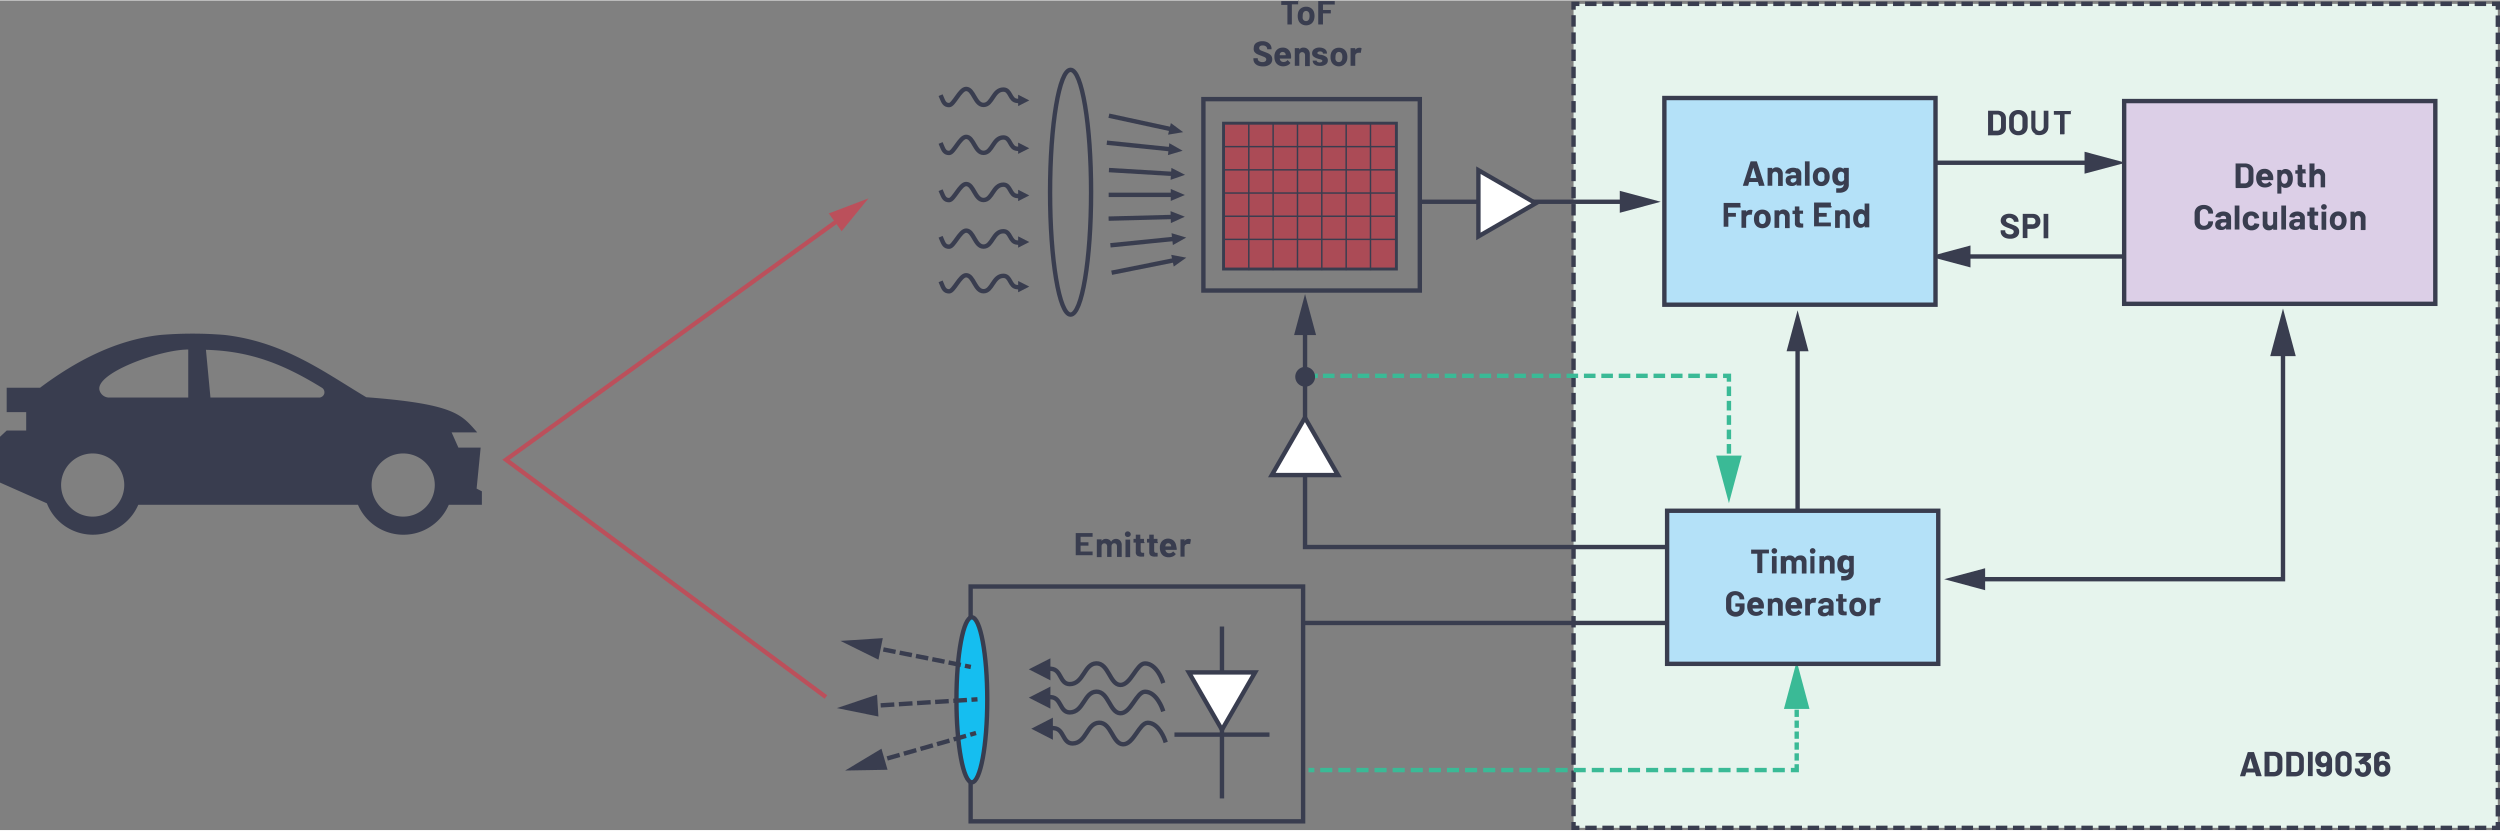 <svg id="a75d9e26-8282-4d3e-bf3b-ea0ca68f8c72" data-name="Layer 9" xmlns="http://www.w3.org/2000/svg" width="11.86in" height="3.94in" viewBox="0 0 426.71 141.6"><rect x="0" y="0" width="426.71" height="141.6" fill="#808080" stroke="none"/><path d="M81.35,84.22l.69-7h-3.8l-1.16-2.6h4.37c-2.67-3-3.68-4.84-18.94-6C55.34,64.34,48.58,59.22,38.43,58A66.51,66.51,0,0,0,27.3,58c-7.61.87-14.37,4.45-20.46,9H1.14v4.17H4.47v3.14H1.14L0,75.37v7.82l8,3.54a8.43,8.43,0,0,0,15.6.25h37.5a8.43,8.43,0,0,0,15.5,0h5.65v-2.3ZM15.82,89a5.39,5.39,0,1,1,5.39-5.39A5.4,5.4,0,0,1,15.82,89ZM18.6,68.68A1.71,1.71,0,0,1,17,67.48c-.92-2.94,10.3-7,15.13-7h0v8.19ZM55.35,68a.93.93,0,0,1-.89.68H35.92l-.77-8.15C42.8,60.74,48.43,63,54.94,67A.92.92,0,0,1,55.35,68ZM68.82,89a5.39,5.39,0,1,1,5.39-5.39A5.4,5.4,0,0,1,68.82,89Z" transform="translate(0 -0.9)" fill="#393d4f"/><g id="e2306c23-e6c1-4319-b17c-b77a91736dd2" data-name="Arrow (.75 pt)"><rect x="268.58" y="0.58" width="157.76" height="140.64" fill="#e6f4ed"/><polyline points="426.34 140.22 426.34 141.22 425.34 141.22" fill="none" stroke="#393d4f" stroke-miterlimit="10" stroke-width="0.75"/><line x1="424.37" y1="141.22" x2="419.01" y2="141.22" fill="none" stroke="#393d4f" stroke-miterlimit="10" stroke-width="0.75" stroke-dasharray="1.95 0.97 1.95 0.97"/><line x1="418.53" y1="141.22" x2="270.07" y2="141.22" fill="none" stroke="#393d4f" stroke-miterlimit="10" stroke-width="0.75" stroke-dasharray="1.95 0.97 1.95 0.97 1.95 0.97"/><polyline points="269.58 141.22 268.58 141.22 268.58 140.22" fill="none" stroke="#393d4f" stroke-miterlimit="10" stroke-width="0.75"/><line x1="268.58" y1="139.24" x2="268.58" y2="133.87" fill="none" stroke="#393d4f" stroke-miterlimit="10" stroke-width="0.75" stroke-dasharray="1.95 0.98 1.95 0.98"/><line x1="268.58" y1="133.39" x2="268.58" y2="2.07" fill="none" stroke="#393d4f" stroke-miterlimit="10" stroke-width="0.75" stroke-dasharray="1.95 0.98 1.95 0.98 1.95 0.98"/><polyline points="268.58 1.58 268.58 0.58 269.58 0.58" fill="none" stroke="#393d4f" stroke-miterlimit="10" stroke-width="0.75"/><line x1="270.55" y1="0.58" x2="275.91" y2="0.58" fill="none" stroke="#393d4f" stroke-miterlimit="10" stroke-width="0.75" stroke-dasharray="1.95 0.97 1.95 0.97"/><line x1="276.39" y1="0.58" x2="424.85" y2="0.58" fill="none" stroke="#393d4f" stroke-miterlimit="10" stroke-width="0.75" stroke-dasharray="1.95 0.97 1.95 0.97 1.95 0.97"/><polyline points="425.34 0.58 426.34 0.58 426.34 1.58" fill="none" stroke="#393d4f" stroke-miterlimit="10" stroke-width="0.75"/><line x1="426.34" y1="2.56" x2="426.34" y2="7.93" fill="none" stroke="#393d4f" stroke-miterlimit="10" stroke-width="0.75" stroke-dasharray="1.95 0.98 1.95 0.98"/><line x1="426.34" y1="8.41" x2="426.34" y2="139.73" fill="none" stroke="#393d4f" stroke-miterlimit="10" stroke-width="0.75" stroke-dasharray="1.95 0.98 1.95 0.98 1.95 0.98"/><rect x="165.67" y="100.03" width="56.75" height="40.08" fill="none" stroke="#393d4f" stroke-miterlimit="10" stroke-width="0.75"/><polyline points="140.67 118.67 86.37 78.39 143.59 37.13" fill="none" stroke="#bb505b" stroke-linecap="square" stroke-width="0.75"/><polygon points="143.65 39.39 148.23 33.78 141.46 36.35 143.65 39.39" fill="#bb505b"/><path d="M339.33,23.82a.08.08,0,0,1,0-.05V19.72a.08.08,0,0,1,0,0s0,0,.05,0h1.5a2,2,0,0,1,.79.15,1.3,1.3,0,0,1,.53.45,1.24,1.24,0,0,1,.18.67v1.65a1.22,1.22,0,0,1-.18.67,1.3,1.3,0,0,1-.53.45,2,2,0,0,1-.79.16h-1.5A.05.05,0,0,1,339.33,23.82Zm.86-.7h.72a.57.57,0,0,0,.45-.19.77.77,0,0,0,.18-.49V21.06a.68.68,0,0,0-.18-.5.55.55,0,0,0-.45-.19h-.72a0,0,0,0,0,0,0v2.69A0,0,0,0,0,340.19,23.12Z" transform="translate(0 -0.9)" fill="#393d4f"/><path d="M343.68,23.72a1.36,1.36,0,0,1-.55-.54,1.48,1.48,0,0,1-.2-.79V21.1a1.46,1.46,0,0,1,.2-.78,1.28,1.28,0,0,1,.55-.53,1.7,1.7,0,0,1,.83-.19,1.72,1.72,0,0,1,.83.19,1.34,1.34,0,0,1,.55.53,1.56,1.56,0,0,1,.2.78v1.29a1.64,1.64,0,0,1-.2.8,1.34,1.34,0,0,1-.55.53,1.72,1.72,0,0,1-.83.19A1.7,1.7,0,0,1,343.68,23.72ZM345,23a.76.76,0,0,0,.2-.56V21.1a.76.76,0,0,0-.2-.56.67.67,0,0,0-.53-.22.7.7,0,0,0-.54.22.8.8,0,0,0-.2.56v1.32a.8.8,0,0,0,.2.56.73.73,0,0,0,.54.21A.71.71,0,0,0,345,23Z" transform="translate(0 -0.9)" fill="#393d4f"/><path d="M347.45,23.71a1.34,1.34,0,0,1-.55-.5,1.45,1.45,0,0,1-.19-.76V19.72s0,0,0,0,0,0,0,0h.7s0,0,0,0,0,0,0,0v2.74a.71.71,0,1,0,1.42,0V19.72a.08.08,0,0,1,0,0s0,0,.05,0h.7s0,0,.05,0a.05.05,0,0,1,0,0v2.73a1.46,1.46,0,0,1-.2.76,1.34,1.34,0,0,1-.55.5,1.91,1.91,0,0,1-1.62,0Z" transform="translate(0 -0.9)" fill="#393d4f"/><path d="M353.46,19.67a.08.08,0,0,1,0,0v.59s0,0,0,.05l0,0h-1.07a0,0,0,0,0,0,0v3.36a.12.12,0,0,1-.08.08h-.7a.05.05,0,0,1,0,0,.08.08,0,0,1,0-.05V20.41a0,0,0,0,0,0,0h-1l-.05,0s0,0,0-.05v-.59a.05.05,0,0,1,0,0s0,0,.05,0h3S353.45,19.65,353.46,19.67Z" transform="translate(0 -0.9)" fill="#393d4f"/><path d="M342.23,41.41a1.28,1.28,0,0,1-.55-.44,1.14,1.14,0,0,1-.2-.66v-.14s0,0,0-.05l.05,0h.68l.05,0s0,0,0,.05v.09a.52.52,0,0,0,.22.41,1,1,0,0,0,.6.16.72.72,0,0,0,.48-.13.43.43,0,0,0,.15-.33.37.37,0,0,0-.09-.25,1.06,1.06,0,0,0-.26-.17l-.53-.21a4.52,4.52,0,0,1-.68-.28,1.49,1.49,0,0,1-.47-.39,1,1,0,0,1-.19-.62,1.1,1.1,0,0,1,.71-1,1.81,1.81,0,0,1,.76-.15,1.92,1.92,0,0,1,.81.17,1.25,1.25,0,0,1,.56.45,1.18,1.18,0,0,1,.2.67v.09a.08.08,0,0,1,0,0,.05.05,0,0,1-.05,0h-.69a.05.05,0,0,1-.05,0s0,0,0,0v0a.53.53,0,0,0-.21-.43A.85.85,0,0,0,343,38a.72.72,0,0,0-.44.12.41.41,0,0,0-.16.33.33.33,0,0,0,.1.25.71.71,0,0,0,.27.18,5.39,5.39,0,0,0,.57.22l.67.28a1.46,1.46,0,0,1,.44.36.91.91,0,0,1,.19.61,1.08,1.08,0,0,1-.41.89,1.77,1.77,0,0,1-1.13.33A2.17,2.17,0,0,1,342.23,41.41Z" transform="translate(0 -0.9)" fill="#393d4f"/><path d="M347.63,37.47a1.16,1.16,0,0,1,.47.46,1.34,1.34,0,0,1,.16.68,1.2,1.2,0,0,1-.17.66,1.1,1.1,0,0,1-.48.45,1.46,1.46,0,0,1-.71.16h-.85a0,0,0,0,0,0,0v1.53a.08.08,0,0,1,0,.05l-.05,0h-.7l-.05,0a.05.05,0,0,1,0-.05V37.38a.05.05,0,0,1,0-.05s0,0,.05,0h1.69A1.41,1.41,0,0,1,347.63,37.47ZM347.26,39a.53.53,0,0,0,.16-.41.57.57,0,0,0-.16-.43.62.62,0,0,0-.45-.16h-.76a0,0,0,0,0,0,0v1.1a0,0,0,0,0,0,0h.76A.62.62,0,0,0,347.26,39Z" transform="translate(0 -0.9)" fill="#393d4f"/><path d="M348.81,41.49s0,0,0-.05V37.38a.06.06,0,0,1,0-.05l.05,0h.7l.05,0a.06.06,0,0,1,0,.05v4.06s0,0,0,.05l-.05,0h-.7Z" transform="translate(0 -0.9)" fill="#393d4f"/><path d="M385.06,133.26l-.18-.59s0,0,0,0h-1.47s0,0,0,0l-.18.59a.07.07,0,0,1-.07.06h-.77l-.05,0a.15.15,0,0,1,0-.07l1.3-4a.08.08,0,0,1,.08-.06h.94a.08.08,0,0,1,.08.06l1.29,4a0,0,0,0,1,0,0s0,.06-.07.06h-.76S385.08,133.3,385.06,133.26ZM383.59,132h1.05s0,0,0,0l-.54-1.79,0,0,0,0-.53,1.79A0,0,0,0,0,383.59,132Z" transform="translate(0 -0.9)" fill="#393d4f"/><path d="M386.52,133.3s0,0,0-.05v-4.06a.08.08,0,0,1,0-.05l.05,0h1.5a1.8,1.8,0,0,1,.79.16,1.13,1.13,0,0,1,.52.44,1.19,1.19,0,0,1,.19.67v1.66a1.14,1.14,0,0,1-.19.66,1.21,1.21,0,0,1-.52.45,2,2,0,0,1-.79.16h-1.5Zm.85-.71h.73a.61.61,0,0,0,.45-.18.74.74,0,0,0,.17-.5v-1.38a.68.68,0,0,0-.17-.5.59.59,0,0,0-.46-.19h-.72a0,0,0,0,0,0,0v2.69A0,0,0,0,0,387.37,132.59Z" transform="translate(0 -0.9)" fill="#393d4f"/><path d="M390.23,133.3a.06.06,0,0,1,0-.05v-4.06s0,0,0-.05l0,0h1.5a1.8,1.8,0,0,1,.79.16,1.18,1.18,0,0,1,.71,1.11v1.66a1.14,1.14,0,0,1-.19.66,1.27,1.27,0,0,1-.52.45,2,2,0,0,1-.79.16h-1.5Zm.85-.71h.73a.61.61,0,0,0,.45-.18.74.74,0,0,0,.17-.5v-1.38a.68.68,0,0,0-.17-.5.61.61,0,0,0-.46-.19h-.72a0,0,0,0,0,0,0v2.69A0,0,0,0,0,391.08,132.59Z" transform="translate(0 -0.9)" fill="#393d4f"/><path d="M393.93,133.3s0,0,0-.05v-4.06a.08.08,0,0,1,0-.05l.06,0h.7l.05,0a.08.08,0,0,1,0,.05v4.06s0,0,0,.05l-.05,0H394Z" transform="translate(0 -0.9)" fill="#393d4f"/><path d="M398.05,130.47v1.8a1,1,0,0,1-.16.58,1.15,1.15,0,0,1-.48.38,1.71,1.71,0,0,1-.7.14,1.67,1.67,0,0,1-.69-.14,1.12,1.12,0,0,1-.47-.38,1,1,0,0,1-.17-.56v-.17s0,0,0-.05l0,0h.7l0,0s0,0,0,.05v.06a.46.46,0,0,0,.48.46.49.49,0,0,0,.36-.14.44.44,0,0,0,.14-.34v-.58s0,0,0,0a1,1,0,0,1-.65.21,1.24,1.24,0,0,1-.64-.16,1.16,1.16,0,0,1-.45-.48,1.47,1.47,0,0,1-.15-.69,1.52,1.52,0,0,1,.12-.62,1.19,1.19,0,0,1,.48-.56,1.48,1.48,0,0,1,.79-.2,1.46,1.46,0,0,1,.79.21,1.18,1.18,0,0,1,.49.59A1.49,1.49,0,0,1,398.05,130.47Zm-.93.37a.79.79,0,0,0,.09-.4.91.91,0,0,0-.08-.37.48.48,0,0,0-.46-.26.48.48,0,0,0-.45.26.79.79,0,0,0-.09.38.77.77,0,0,0,.1.4.49.49,0,0,0,.44.24A.48.48,0,0,0,397.12,130.84Z" transform="translate(0 -0.9)" fill="#393d4f"/><path d="M399,133a1.33,1.33,0,0,1-.38-1v-1.58a1.31,1.31,0,0,1,.38-1,1.45,1.45,0,0,1,1-.37,1.42,1.42,0,0,1,1,.37,1.28,1.28,0,0,1,.39,1V132a1.3,1.3,0,0,1-.39,1,1.42,1.42,0,0,1-1,.37A1.45,1.45,0,0,1,399,133Zm1.47-.52a.58.58,0,0,0,.16-.44V130.4a.6.6,0,0,0-.16-.44.54.54,0,0,0-.42-.16.57.57,0,0,0-.43.16.64.64,0,0,0-.16.44v1.65a.62.62,0,0,0,.16.44.58.58,0,0,0,.43.17A.54.54,0,0,0,400.44,132.49Z" transform="translate(0 -0.9)" fill="#393d4f"/><path d="M404.71,132a1.64,1.64,0,0,1-.1.6,1.17,1.17,0,0,1-.49.6,1.47,1.47,0,0,1-.8.22,1.44,1.44,0,0,1-.8-.23,1.25,1.25,0,0,1-.49-.62,1.65,1.65,0,0,1-.1-.5c0-.05,0-.08.07-.08h.71c.05,0,.07,0,.07.08a1.11,1.11,0,0,0,.07.29.43.43,0,0,0,.17.24.51.51,0,0,0,.3.09.47.47,0,0,0,.46-.29,1.08,1.08,0,0,0,.08-.42,1.06,1.06,0,0,0-.09-.47.48.48,0,0,0-.46-.28.27.27,0,0,0-.14,0l-.17.11-.05,0a.05.05,0,0,1-.05,0l-.36-.49a.09.09,0,0,1,0,0,.14.14,0,0,1,0-.06l1-.83v0s0,0,0,0h-1.41a.07.07,0,0,1-.06,0,.08.08,0,0,1,0,0v-.58a.08.08,0,0,1,0-.05l.06,0h2.5l.05,0a.08.08,0,0,1,0,.05v.66a.12.12,0,0,1,0,.09l-.79.72a0,0,0,0,0,0,0s0,0,0,0a.94.94,0,0,1,.74.61A1.62,1.62,0,0,1,404.71,132Z" transform="translate(0 -0.9)" fill="#393d4f"/><path d="M408,132a1.57,1.57,0,0,1-.12.63,1.24,1.24,0,0,1-.48.56,1.51,1.51,0,0,1-.78.2,1.47,1.47,0,0,1-.8-.21,1.23,1.23,0,0,1-.49-.59,1.63,1.63,0,0,1-.11-.59v-1.81a1,1,0,0,1,.17-.57,1.06,1.06,0,0,1,.48-.38,1.59,1.59,0,0,1,.7-.14,1.52,1.52,0,0,1,.69.14,1,1,0,0,1,.47.37,1,1,0,0,1,.16.56v.17s0,0,0,.05,0,0-.05,0h-.7s0,0-.05,0,0,0,0-.05v-.05a.49.49,0,0,0-.13-.33.48.48,0,0,0-.35-.13.5.5,0,0,0-.36.13.48.48,0,0,0-.14.35v.56s0,0,0,0h0a1,1,0,0,1,.65-.21,1.22,1.22,0,0,1,.64.17,1.2,1.2,0,0,1,.45.47A1.41,1.41,0,0,1,408,132Zm-.85,0a.7.7,0,0,0-.1-.4.47.47,0,0,0-.43-.24.45.45,0,0,0-.45.25.76.76,0,0,0-.09.4.8.8,0,0,0,.07.36.47.47,0,0,0,.46.27.47.47,0,0,0,.45-.27A.72.72,0,0,0,407.15,132Z" transform="translate(0 -0.9)" fill="#393d4f"/><path d="M160.21,28.93" transform="translate(0 -0.9)" fill="none" stroke="#393d4f" stroke-linecap="square" stroke-width="0.75"/><g id="bf17bb08-dac0-42e6-874d-947eab263700" data-name="Arrow (.75 pt)"><polyline points="284.76 93.29 222.75 93.29 222.75 55.83" fill="none" stroke="#393d4f" stroke-width="0.75"/><polygon points="224.63 57.11 222.75 50.12 220.88 57.11 224.63 57.11" fill="#393d4f"/><g id="fc562266-c879-4c36-a7a1-92ff184b01bd" data-name="Inverter"><polygon points="217.08 81.01 222.73 71.22 228.38 81.01 217.08 81.01" fill="#fff" stroke="#393d4f" stroke-miterlimit="14.3" stroke-width="0.75"/></g><line x1="222.34" y1="106.25" x2="285.12" y2="106.25" fill="none" stroke="#393d4f" stroke-width="0.75"/><ellipse cx="165.88" cy="119.37" rx="2.63" ry="14.08" fill="#15bef0" stroke="#393d4f" stroke-miterlimit="10" stroke-width="0.75"/><line x1="166.84" y1="119.28" x2="165.81" y2="119.35" fill="none" stroke="#393d4f" stroke-width="0.75"/><line x1="165.04" y1="119.4" x2="159.24" y2="119.76" fill="none" stroke="#393d4f" stroke-width="0.75" stroke-dasharray="2.33 0.78 2.33 0.78"/><line x1="158.85" y1="119.78" x2="149.95" y2="120.34" fill="none" stroke="#393d4f" stroke-width="0.75" stroke-dasharray="2.33 0.78 2.33 0.78 2.33 0.78"/><line x1="149.56" y1="120.36" x2="148.54" y2="120.43" fill="none" stroke="#393d4f" stroke-width="0.75"/><polygon points="149.7 118.48 142.84 120.78 149.93 122.22 149.7 118.48" fill="#393d4f"/><line x1="165.71" y1="113.76" x2="164.7" y2="113.56" fill="none" stroke="#393d4f" stroke-width="0.75"/><line x1="164" y1="113.42" x2="158.78" y2="112.37" fill="none" stroke="#393d4f" stroke-width="0.75" stroke-dasharray="2.13 0.71 2.13 0.71"/><line x1="158.43" y1="112.3" x2="150.41" y2="110.7" fill="none" stroke="#393d4f" stroke-width="0.75" stroke-dasharray="2.13 0.71 2.13 0.71 2.13 0.71"/><line x1="150.06" y1="110.63" x2="149.06" y2="110.43" fill="none" stroke="#393d4f" stroke-width="0.75"/><polygon points="150.68 108.84 143.45 109.31 149.94 112.52 150.68 108.84" fill="#393d4f"/><line x1="166.59" y1="125.03" x2="165.6" y2="125.32" fill="none" stroke="#393d4f" stroke-width="0.75"/><line x1="164.89" y1="125.52" x2="159.58" y2="127.04" fill="none" stroke="#393d4f" stroke-width="0.75" stroke-dasharray="2.21 0.74 2.21 0.74"/><line x1="159.23" y1="127.14" x2="151.08" y2="129.48" fill="none" stroke="#393d4f" stroke-width="0.75" stroke-dasharray="2.21 0.74 2.21 0.74 2.21 0.74"/><line x1="150.73" y1="129.58" x2="149.74" y2="129.86" fill="none" stroke="#393d4f" stroke-width="0.75"/><polygon points="150.45 127.71 144.25 131.44 151.49 131.31 150.45 127.71" fill="#393d4f"/></g><line x1="329.84" y1="27.7" x2="357.08" y2="27.7" fill="none" stroke="#393d4f" stroke-width="0.75"/><polygon points="355.8 29.57 362.79 27.7 355.8 25.82 355.8 29.57" fill="#393d4f"/><line x1="306.82" y1="88.78" x2="306.82" y2="58.6" fill="none" stroke="#393d4f" stroke-width="0.75"/><polygon points="308.69 59.88 306.82 52.89 304.94 59.88 308.69 59.88" fill="#393d4f"/><line x1="362.29" y1="43.7" x2="335.05" y2="43.7" fill="none" stroke="#393d4f" stroke-width="0.75"/><polygon points="336.33 41.82 329.34 43.7 336.33 45.57 336.33 41.82" fill="#393d4f"/><polyline points="389.67 59.22 389.67 98.78 337.55 98.78" fill="none" stroke="#393d4f" stroke-width="0.75"/><polygon points="387.49 60.71 389.67 52.58 391.85 60.71 387.49 60.71" fill="#393d4f"/><polygon points="338.83 96.91 331.84 98.78 338.83 100.66 338.83 96.91" fill="#393d4f"/><line x1="306.67" y1="119.43" x2="306.67" y2="120.43" fill="none" stroke="#3aba96" stroke-width="0.75"/><line x1="306.67" y1="121.05" x2="306.67" y2="124.46" fill="none" stroke="#3aba96" stroke-width="0.75" stroke-dasharray="1.24 0.62 1.24 0.62"/><line x1="306.67" y1="124.78" x2="306.67" y2="130.05" fill="none" stroke="#3aba96" stroke-width="0.75" stroke-dasharray="1.24 0.62 1.24 0.62 1.24 0.62"/><polyline points="306.67 130.36 306.67 131.36 305.67 131.36" fill="none" stroke="#3aba96" stroke-width="0.75"/><line x1="304.64" y1="131.36" x2="298.98" y2="131.36" fill="none" stroke="#3aba96" stroke-width="0.75" stroke-dasharray="2.06 1.03 2.06 1.03"/><line x1="298.47" y1="131.36" x2="224.85" y2="131.36" fill="none" stroke="#3aba96" stroke-width="0.75" stroke-dasharray="2.06 1.03 2.06 1.03 2.06 1.03"/><line x1="224.34" y1="131.36" x2="223.34" y2="131.36" fill="none" stroke="#3aba96" stroke-width="0.75"/><polygon points="304.49 120.92 306.67 112.78 308.85 120.92 304.49 120.92" fill="#3aba96"/><rect x="208.84" y="20.95" width="29.5" height="24.89" fill="#ab4b56" stroke="#393d4f" stroke-width="0.5"/><line x1="209.06" y1="24.95" x2="238.23" y2="24.95" fill="none" stroke="#393d4f" stroke-width="0.25"/><line x1="209.06" y1="28.91" x2="238.23" y2="28.91" fill="none" stroke="#393d4f" stroke-width="0.25"/><line x1="209.06" y1="32.87" x2="238.23" y2="32.87" fill="none" stroke="#393d4f" stroke-width="0.25"/><line x1="209.06" y1="36.83" x2="238.23" y2="36.83" fill="none" stroke="#393d4f" stroke-width="0.25"/><line x1="209.06" y1="40.78" x2="238.23" y2="40.78" fill="none" stroke="#393d4f" stroke-width="0.25"/><line x1="213.15" y1="46.03" x2="213.15" y2="20.84" fill="none" stroke="#393d4f" stroke-width="0.25"/><line x1="217.3" y1="46.03" x2="217.3" y2="20.84" fill="none" stroke="#393d4f" stroke-width="0.25"/><line x1="221.46" y1="46.03" x2="221.46" y2="20.84" fill="none" stroke="#393d4f" stroke-width="0.25"/><line x1="225.61" y1="46.03" x2="225.61" y2="20.84" fill="none" stroke="#393d4f" stroke-width="0.25"/><line x1="229.77" y1="46.03" x2="229.77" y2="20.84" fill="none" stroke="#393d4f" stroke-width="0.25"/><line x1="233.92" y1="46.03" x2="233.92" y2="20.84" fill="none" stroke="#393d4f" stroke-width="0.25"/><rect x="205.4" y="16.84" width="36.94" height="32.67" fill="none" stroke="#393d4f" stroke-width="0.75"/><rect x="362.56" y="17.17" width="53.11" height="34.61" fill="#dccfe7" stroke="#393d4f" stroke-width="0.75"/><rect x="284.08" y="16.65" width="46.28" height="35.28" fill="#b4e1f8" stroke="#393d4f" stroke-width="0.75"/><path d="M221.57.92a.06.06,0,0,1,0,0v.59s0,0,0,.05,0,0,0,0h-1.07a0,0,0,0,0,0,0V5s0,0,0,0l-.05,0h-.71l0,0s0,0,0,0V1.66a0,0,0,0,0,0,0h-1s0,0-.05,0,0,0,0-.05V1a.06.06,0,0,1,0,0l.05,0h3Z" transform="translate(0 -0.9)" fill="#393d4f"/><path d="M222.07,4.88a1.28,1.28,0,0,1-.49-.72,2.31,2.31,0,0,1-.08-.61,2.41,2.41,0,0,1,.08-.63,1.28,1.28,0,0,1,.5-.7,1.45,1.45,0,0,1,.86-.25,1.37,1.37,0,0,1,.84.25,1.27,1.27,0,0,1,.5.69,2.18,2.18,0,0,1,.09.63,2.37,2.37,0,0,1-.08.61,1.34,1.34,0,0,1-.49.73,1.52,1.52,0,0,1-1.73,0Zm1.2-.58a.62.62,0,0,0,.2-.33,1.86,1.86,0,0,0,.05-.42,1.61,1.61,0,0,0-.05-.42.61.61,0,0,0-.2-.32.54.54,0,0,0-.68,0,.6.6,0,0,0-.19.32,1.4,1.4,0,0,0-.05.42,1.56,1.56,0,0,0,0,.42.68.68,0,0,0,.2.33.53.53,0,0,0,.35.12A.48.48,0,0,0,223.27,4.3Z" transform="translate(0 -0.9)" fill="#393d4f"/><path d="M227.86,1.6a.05.05,0,0,1-.05,0h-2a0,0,0,0,0,0,0v.93a0,0,0,0,0,0,0h1.29s0,0,.05,0a.08.08,0,0,1,0,0v.58a.08.08,0,0,1,0,0l-.05,0h-1.29a0,0,0,0,0,0,0V5s0,0,0,0l-.05,0H225l0,0s0,0,0,0V1s0,0,0,0l0,0h2.77l.05,0s0,0,0,0v.58A.08.08,0,0,1,227.86,1.6Z" transform="translate(0 -0.9)" fill="#393d4f"/><path d="M214.69,12a1.31,1.31,0,0,1-.56-.44,1.15,1.15,0,0,1-.19-.67v-.13a.06.06,0,0,1,0,0l0,0h.68l.06,0s0,0,0,0v.09a.49.49,0,0,0,.22.41,1,1,0,0,0,.6.16.69.69,0,0,0,.47-.13.41.41,0,0,0,.16-.34.33.33,0,0,0-.1-.24.9.9,0,0,0-.26-.17l-.52-.21a6.12,6.12,0,0,1-.69-.28,1.45,1.45,0,0,1-.46-.39A1,1,0,0,1,214,9a1.11,1.11,0,0,1,.18-.63A1.18,1.18,0,0,1,214.7,8a1.81,1.81,0,0,1,.76-.15,2,2,0,0,1,.81.16,1.28,1.28,0,0,1,.56.46,1.11,1.11,0,0,1,.2.67v.09s0,0,0,0,0,0,0,0h-.69s0,0-.05,0a.08.08,0,0,1,0,0V9.18a.56.56,0,0,0-.21-.43.87.87,0,0,0-.56-.17.75.75,0,0,0-.45.12.4.4,0,0,0-.15.33.37.37,0,0,0,.09.25.71.71,0,0,0,.27.18l.57.22c.29.11.51.2.67.28a1.45,1.45,0,0,1,.44.35,1,1,0,0,1,.19.62,1.06,1.06,0,0,1-.41.89,1.76,1.76,0,0,1-1.12.33A2.17,2.17,0,0,1,214.69,12Z" transform="translate(0 -0.9)" fill="#393d4f"/><path d="M220.36,10.75c0,.05,0,.07-.08.07h-1.85s0,0,0,0a1.09,1.09,0,0,0,.07.24.61.61,0,0,0,.63.34.75.75,0,0,0,.61-.31s0,0,0,0l.05,0,.43.43a.06.06,0,0,1,0,.1,1.22,1.22,0,0,1-.51.38,1.65,1.65,0,0,1-.68.14,1.53,1.53,0,0,1-.87-.24,1.3,1.3,0,0,1-.52-.65,2.15,2.15,0,0,1-.12-.79,1.72,1.72,0,0,1,.09-.58,1.33,1.33,0,0,1,.48-.68,1.4,1.4,0,0,1,.82-.25,1.33,1.33,0,0,1,1,.35,1.51,1.51,0,0,1,.44.93A2.06,2.06,0,0,1,220.36,10.75Zm-1.92-.7a.78.78,0,0,0,0,.19,0,0,0,0,0,0,0h1s0,0,0,0l0-.17a.56.56,0,0,0-.19-.28.59.59,0,0,0-.33-.1A.48.48,0,0,0,218.44,10.05Z" transform="translate(0 -0.9)" fill="#393d4f"/><path d="M223.26,9.26a1.07,1.07,0,0,1,.3.8v2s0,0,0,.05l-.06,0h-.7l-.05,0s0,0,0-.05v-1.8a.56.56,0,0,0-.13-.39.51.51,0,0,0-.72,0,.56.56,0,0,0-.13.39V12s0,0,0,.05l-.06,0H221l0,0s0,0,0-.05V9.09a.08.08,0,0,1,0-.05.06.06,0,0,1,0,0h.7s0,0,.06,0a.08.08,0,0,1,0,.05V9.3s0,0,0,0h0a.81.81,0,0,1,.73-.35A1,1,0,0,1,223.26,9.26Z" transform="translate(0 -0.9)" fill="#393d4f"/><path d="M224.69,12a1.06,1.06,0,0,1-.46-.32.73.73,0,0,1-.17-.46v-.06a.08.08,0,0,1,0,0,.06.06,0,0,1,0,0h.67s0,0,0,0a.08.08,0,0,1,0,0h0a.27.27,0,0,0,.15.23.7.7,0,0,0,.37.09.67.67,0,0,0,.33-.08.23.23,0,0,0,.12-.2.16.16,0,0,0-.11-.16,1.36,1.36,0,0,0-.35-.12,3.05,3.05,0,0,1-.44-.13,2,2,0,0,1-.62-.33.68.68,0,0,1-.22-.55.85.85,0,0,1,.34-.71,1.52,1.52,0,0,1,.92-.26,1.74,1.74,0,0,1,.67.13,1,1,0,0,1,.45.34.9.9,0,0,1,.15.51.06.06,0,0,1,0,.05l-.05,0h-.64l0,0s0,0,0-.05a.28.28,0,0,0-.14-.23.61.61,0,0,0-.35-.09.64.64,0,0,0-.33.08.21.21,0,0,0-.12.19.19.19,0,0,0,.12.18,1.8,1.8,0,0,0,.41.13l.15,0,.18.05a1.9,1.9,0,0,1,.67.32.7.7,0,0,1,.25.58.79.79,0,0,1-.35.69,1.6,1.6,0,0,1-1,.25A2.14,2.14,0,0,1,224.69,12Z" transform="translate(0 -0.9)" fill="#393d4f"/><path d="M227.67,11.88a1.28,1.28,0,0,1-.49-.72,2,2,0,0,1-.08-.61,2,2,0,0,1,.08-.63,1.28,1.28,0,0,1,.5-.7,1.45,1.45,0,0,1,.86-.25,1.37,1.37,0,0,1,.84.25,1.26,1.26,0,0,1,.49.69,1.89,1.89,0,0,1,.1.63,2.37,2.37,0,0,1-.08.61,1.45,1.45,0,0,1-2.22.73Zm1.2-.58a.68.68,0,0,0,.2-.33,1.86,1.86,0,0,0,.05-.42,1.61,1.61,0,0,0-.05-.42.61.61,0,0,0-.2-.32.52.52,0,0,0-.34-.12.49.49,0,0,0-.34.12.6.6,0,0,0-.19.32,1.13,1.13,0,0,0-.05.42,1.56,1.56,0,0,0,0,.42.68.68,0,0,0,.2.33.53.53,0,0,0,.35.12A.48.48,0,0,0,228.87,11.3Z" transform="translate(0 -0.9)" fill="#393d4f"/><path d="M232.39,9.06s.05,0,0,.09l-.13.68c0,.05,0,.06-.08,0a.66.66,0,0,0-.21,0l-.13,0a.55.55,0,0,0-.37.16.47.47,0,0,0-.15.37V12a.06.06,0,0,1,0,.05l-.05,0h-.7l-.05,0a.06.06,0,0,1,0-.05V9.09s0,0,0-.05,0,0,.05,0h.7s0,0,.05,0,0,0,0,.05v.25h0a.78.78,0,0,1,.66-.36A.55.55,0,0,1,232.39,9.06Z" transform="translate(0 -0.9)" fill="#393d4f"/><path d="M186.49,92.45l-.05,0h-2a0,0,0,0,0,0,0v.93a0,0,0,0,0,0,0h1.29l.05,0a.08.08,0,0,1,0,0v.58a.08.08,0,0,1,0,0s0,0-.05,0h-1.29a0,0,0,0,0,0,0v1a0,0,0,0,0,0,0h2a.06.06,0,0,1,.05,0,.08.08,0,0,1,0,.05v.58a.08.08,0,0,1,0,0,.06.06,0,0,1-.05,0h-2.77s0,0-.06,0a.08.08,0,0,1,0,0V91.81s0,0,0,0a.11.11,0,0,1,.06,0h2.77l.05,0s0,0,0,0v.59S186.5,92.43,186.49,92.45Z" transform="translate(0 -0.9)" fill="#393d4f"/><path d="M191.19,93.09a1.1,1.1,0,0,1,.27.79v2a.08.08,0,0,1,0,0,.06.06,0,0,1-.05,0h-.71a.06.06,0,0,1-.05,0,.08.08,0,0,1,0,0v-1.8a.61.61,0,0,0-.12-.39.48.48,0,0,0-.68,0,.53.53,0,0,0-.13.38v1.81a.08.08,0,0,1,0,0,.07.07,0,0,1-.06,0h-.69s0,0,0,0,0,0,0,0v-1.8a.56.56,0,0,0-.14-.39.5.5,0,0,0-.66,0,.48.48,0,0,0-.15.32v1.9a.08.08,0,0,1,0,0,.06.06,0,0,1-.05,0h-.71a.06.06,0,0,1-.05,0,.08.08,0,0,1,0,0V92.93a.08.08,0,0,1,0-.05l.05,0h.71l.05,0a.08.08,0,0,1,0,.05v.24s0,0,0,0h0a.83.83,0,0,1,.76-.37,1,1,0,0,1,.52.13.81.81,0,0,1,.35.36s0,0,0,0a.86.86,0,0,1,.36-.37,1,1,0,0,1,.5-.12A.94.94,0,0,1,191.19,93.09Z" transform="translate(0 -0.9)" fill="#393d4f"/><path d="M192.17,92.38A.48.48,0,0,1,192,92a.48.48,0,0,1,.14-.35.48.48,0,0,1,.34-.13.49.49,0,0,1,.34.13A.48.48,0,0,1,193,92a.45.45,0,0,1-.47.47A.45.45,0,0,1,192.17,92.38Zm-.07,3.54s0,0,0,0v-3a.06.06,0,0,1,0,0l.05,0h.7l.05,0a.06.06,0,0,1,0,0v3s0,0,0,0,0,0-.05,0h-.7S192.11,95.94,192.1,95.92Z" transform="translate(0 -0.9)" fill="#393d4f"/><path d="M195.33,93.52l-.05,0h-.58s0,0,0,0v1.27a.4.4,0,0,0,.08.29.3.3,0,0,0,.26.1h.2l.05,0a.08.08,0,0,1,0,0v.57a.08.08,0,0,1-.07.08h-.37a1.33,1.33,0,0,1-.74-.16.72.72,0,0,1-.25-.63v-1.6a0,0,0,0,0,0,0h-.34l-.05,0a.09.09,0,0,1,0-.06v-.53a.05.05,0,0,1,0-.05l.05,0h.34a0,0,0,0,0,0,0v-.72s0,0,0,0l.05,0h.67l.05,0s0,0,0,0v.72s0,0,0,0h.58l.05,0s0,0,0,.05v.53A.07.07,0,0,1,195.33,93.52Z" transform="translate(0 -0.9)" fill="#393d4f"/><path d="M197.61,93.52l-.05,0H197s0,0,0,0v1.27a.4.4,0,0,0,.08.29.3.3,0,0,0,.26.1h.2l.05,0a.08.08,0,0,1,0,0v.57a.08.08,0,0,1-.07.08h-.37a1.33,1.33,0,0,1-.74-.16.72.72,0,0,1-.25-.63v-1.6a0,0,0,0,0,0,0h-.34l-.05,0a.09.09,0,0,1,0-.06v-.53a.05.05,0,0,1,0-.05l.05,0h.34a0,0,0,0,0,0,0v-.72s0,0,0,0l.05,0h.67l.05,0s0,0,0,0v.72s0,0,0,0h.58l.05,0s0,0,0,.05v.53A.07.07,0,0,1,197.61,93.52Z" transform="translate(0 -0.9)" fill="#393d4f"/><path d="M200.86,94.59s0,.08-.08.08h-1.86s0,0,0,0a.73.73,0,0,0,.07.24.61.61,0,0,0,.63.34.73.73,0,0,0,.61-.31.05.05,0,0,1,0,0,.05.05,0,0,1,0,0l.44.42a.07.07,0,0,1,0,.06.06.06,0,0,1,0,0,1.25,1.25,0,0,1-.51.39,1.68,1.68,0,0,1-.68.13,1.62,1.62,0,0,1-.88-.23,1.35,1.35,0,0,1-.51-.66,2.13,2.13,0,0,1-.12-.78,1.78,1.78,0,0,1,.09-.59,1.27,1.27,0,0,1,.48-.67,1.46,1.46,0,0,1,1.78.09,1.51,1.51,0,0,1,.44.93A2.69,2.69,0,0,1,200.86,94.59Zm-1.92-.7s0,.12-.05.19a0,0,0,0,0,0,0h1s0,0,0,0,0-.17,0-.16a.49.49,0,0,0-.19-.28.53.53,0,0,0-.34-.1A.46.46,0,0,0,198.94,93.89Z" transform="translate(0 -0.9)" fill="#393d4f"/><path d="M203.26,92.9a.08.08,0,0,1,0,.09l-.12.68s0,.07-.09,0a.66.66,0,0,0-.21,0h-.13a.57.57,0,0,0-.37.16.48.48,0,0,0-.15.37v1.64s0,0,0,0,0,0,0,0h-.7s0,0,0,0,0,0,0,0V92.93s0,0,0-.05l0,0h.7l0,0s0,0,0,.05v.23a0,0,0,0,0,0,0h0a.78.78,0,0,1,.66-.36A.61.61,0,0,1,203.26,92.9Z" transform="translate(0 -0.9)" fill="#393d4f"/><polygon points="175.68 17.06 173.78 16.09 173.78 18.03 175.68 17.06" fill="#393d4f"/><path d="M160.69,17.41c.35.83.52,1.34,1.31,1.35S163.85,16,164.9,16c1.3,0,1.5,2.77,3,2.73s1.59-2.61,3.35-2.62c1.3,0,1.05,1.84,2.36,1.93" transform="translate(0 -0.9)" fill="none" stroke="#393d4f" stroke-linecap="square" stroke-width="0.75"/><polygon points="175.6 119 179.29 120.88 179.29 117.11 175.6 119" fill="#393d4f"/><path d="M198.43,121.89s-1-3-3-3c-1.45,0-2.41,3.72-4.21,3.67s-2-3.74-4.1-3.68-2.14,3.51-4.52,3.54c-1.75,0-1.41-2.49-3.17-2.6" transform="translate(0 -0.9)" fill="none" stroke="#393d4f" stroke-linecap="square" stroke-width="0.75"/><polygon points="175.6 114.16 179.29 116.05 179.29 112.28 175.6 114.16" fill="#393d4f"/><path d="M198.43,117.06s-1-3-3-3c-1.45,0-2.41,3.72-4.21,3.67s-2-3.74-4.1-3.68-2.14,3.51-4.52,3.54c-1.75,0-1.41-2.49-3.17-2.61" transform="translate(0 -0.9)" fill="none" stroke="#393d4f" stroke-linecap="square" stroke-width="0.75"/><polygon points="176.02 124.3 179.71 126.19 179.71 122.41 176.02 124.3" fill="#393d4f"/><path d="M198.85,127.19s-1-3-2.95-3c-1.45,0-2.41,3.71-4.21,3.67s-2-3.74-4.1-3.68-2.15,3.51-4.52,3.54c-1.75,0-1.42-2.49-3.18-2.61" transform="translate(0 -0.9)" fill="none" stroke="#393d4f" stroke-linecap="square" stroke-width="0.75"/><polygon points="175.68 25.23 173.78 24.26 173.78 26.19 175.68 25.23" fill="#393d4f"/><path d="M160.69,25.57c.35.84.52,1.35,1.31,1.36s1.85-2.74,2.9-2.75c1.3,0,1.5,2.77,3,2.73s1.59-2.61,3.35-2.63c1.3,0,1.05,1.85,2.36,1.93" transform="translate(0 -0.9)" fill="none" stroke="#393d4f" stroke-linecap="square" stroke-width="0.75"/><polygon points="175.68 33.28 173.78 32.31 173.78 34.25 175.68 33.28" fill="#393d4f"/><path d="M160.69,33.63c.35.83.52,1.35,1.31,1.35s1.85-2.73,2.9-2.75c1.3,0,1.5,2.78,3,2.73s1.59-2.6,3.35-2.62c1.3,0,1.05,1.85,2.36,1.93" transform="translate(0 -0.9)" fill="none" stroke="#393d4f" stroke-linecap="square" stroke-width="0.75"/><polygon points="175.68 41.23 173.78 40.26 173.78 42.2 175.68 41.23" fill="#393d4f"/><path d="M160.69,41.58c.35.83.52,1.34,1.31,1.35s1.85-2.73,2.9-2.75c1.3,0,1.5,2.77,3,2.73s1.59-2.61,3.35-2.62c1.3,0,1.05,1.84,2.36,1.93" transform="translate(0 -0.9)" fill="none" stroke="#393d4f" stroke-linecap="square" stroke-width="0.75"/><polygon points="175.68 48.84 173.78 47.88 173.78 49.81 175.68 48.84" fill="#393d4f"/><path d="M160.69,49.19c.35.84.52,1.35,1.31,1.36s1.85-2.74,2.9-2.75c1.3,0,1.5,2.77,3,2.73s1.59-2.61,3.35-2.63c1.3,0,1.05,1.85,2.36,1.93" transform="translate(0 -0.9)" fill="none" stroke="#393d4f" stroke-linecap="square" stroke-width="0.75"/><polygon points="201.95 22.48 199.85 20.93 199.37 22.91 201.95 22.48" fill="#393d4f"/><line x1="189.27" y1="19.67" x2="200.02" y2="22" fill="none" stroke="#393d4f" stroke-width="0.75"/><polygon points="202.27 29.76 199.94 28.58 199.8 30.62 202.27 29.76" fill="#393d4f"/><line x1="189.28" y1="28.95" x2="200.29" y2="29.61" fill="none" stroke="#393d4f" stroke-width="0.75"/><polygon points="201.86 25.65 199.58 24.36 199.35 26.39 201.86 25.65" fill="#393d4f"/><line x1="188.92" y1="24.28" x2="199.88" y2="25.41" fill="none" stroke="#393d4f" stroke-width="0.75"/><polygon points="202.24 33.2 199.83 32.18 199.83 34.22 202.24 33.2" fill="#393d4f"/><line x1="189.23" y1="33.18" x2="200.25" y2="33.18" fill="none" stroke="#393d4f" stroke-width="0.75"/><polygon points="202.47 40.47 199.96 39.72 200.19 41.75 202.47 40.47" fill="#393d4f"/><line x1="189.53" y1="41.79" x2="200.49" y2="40.68" fill="none" stroke="#393d4f" stroke-width="0.75"/><polygon points="202.48 43.9 199.91 43.42 200.34 45.42 202.48 43.9" fill="#393d4f"/><line x1="189.74" y1="46.47" x2="200.53" y2="44.31" fill="none" stroke="#393d4f" stroke-width="0.75"/><polygon points="202.23 36.91 199.79 35.96 199.85 38 202.23 36.91" fill="#393d4f"/><line x1="189.22" y1="37.24" x2="200.24" y2="36.95" fill="none" stroke="#393d4f" stroke-width="0.75"/><ellipse cx="182.73" cy="32.73" rx="3.5" ry="20.89" fill="none" stroke="#393d4f" stroke-width="0.75"/><line x1="200.46" y1="125.31" x2="216.68" y2="125.31" fill="none" stroke="#393d4f" stroke-miterlimit="14.3" stroke-width="0.75"/><line x1="208.57" y1="106.86" x2="208.57" y2="136.2" fill="none" stroke="#393d4f" stroke-miterlimit="14.3" stroke-width="0.75"/><polygon points="214.22 114.69 208.57 124.48 202.92 114.69 214.22 114.69" fill="#fff" stroke="#393d4f" stroke-miterlimit="14.3" stroke-width="0.75"/><path d="M300.22,32.48l-.18-.59,0,0h-1.48s0,0,0,0l-.17.59s0,.06-.08.06h-.77l-.05,0a.08.08,0,0,1,0-.07l1.29-4.05a.08.08,0,0,1,.08-.06h.94a.08.08,0,0,1,.08.06l1.3,4.05v0s0,.06-.07.06h-.76A.07.07,0,0,1,300.22,32.48Zm-1.48-1.27h1.06s0,0,0,0l-.54-1.78s0,0,0,0,0,0,0,0l-.52,1.78S298.72,31.21,298.74,31.21Z" transform="translate(0 -0.9)" fill="#393d4f"/><path d="M304,29.7a1.09,1.09,0,0,1,.29.8v2a.14.14,0,0,1,0,.06l-.05,0h-.7l-.05,0a.07.07,0,0,1,0-.06V30.67a.56.56,0,0,0-.14-.39.46.46,0,0,0-.36-.15.45.45,0,0,0-.35.15.56.56,0,0,0-.14.39v1.79a.14.14,0,0,1,0,.06l-.05,0h-.7l-.05,0a.09.09,0,0,1,0-.06V29.52s0,0,0-.05l.05,0h.7l.05,0s0,0,0,.05v.21s0,0,0,0,0,0,0,0a.84.84,0,0,1,.73-.35A1.06,1.06,0,0,1,304,29.7Z" transform="translate(0 -0.9)" fill="#393d4f"/><path d="M306.8,29.54a1.07,1.07,0,0,1,.48.37.87.87,0,0,1,.17.52v2a.14.14,0,0,1,0,.06l-.05,0h-.7l-.05,0a.07.07,0,0,1,0-.06v-.19s0,0,0,0h0a1,1,0,0,1-.81.33,1.22,1.22,0,0,1-.76-.22.83.83,0,0,1-.28-.68A.84.84,0,0,1,305,31a1.46,1.46,0,0,1,.92-.26h.62a0,0,0,0,0,0,0v-.13a.41.41,0,0,0-.12-.31.53.53,0,0,0-.36-.11.57.57,0,0,0-.31.07.26.26,0,0,0-.16.18c0,.05,0,.07-.08.06l-.73-.09s-.07,0-.06-.06a.71.71,0,0,1,.2-.45,1.07,1.07,0,0,1,.47-.32,1.79,1.79,0,0,1,1.34,0Zm-.37,2.28a.44.44,0,0,0,.18-.36v-.21a0,0,0,0,0,0,0h-.44a.73.73,0,0,0-.42.1.35.35,0,0,0,0,.54A.5.5,0,0,0,306,32,.72.72,0,0,0,306.43,31.82Z" transform="translate(0 -0.9)" fill="#393d4f"/><path d="M308.07,32.52a.07.07,0,0,1,0-.06V28.41s0,0,0-.05,0,0,.05,0h.7s0,0,.05,0a.08.08,0,0,1,0,.05v4.05a.14.14,0,0,1,0,.06l-.05,0h-.7Z" transform="translate(0 -0.9)" fill="#393d4f"/><path d="M310,32.32a1.3,1.3,0,0,1-.49-.72,2,2,0,0,1-.09-.61,2.11,2.11,0,0,1,.09-.64,1.25,1.25,0,0,1,.49-.69,1.47,1.47,0,0,1,.87-.26,1.44,1.44,0,0,1,.84.25,1.38,1.38,0,0,1,.49.7,2.19,2.19,0,0,1,.1.63,2,2,0,0,1-.09.6,1.32,1.32,0,0,1-1.35,1A1.39,1.39,0,0,1,310,32.32Zm1.2-.58a.68.68,0,0,0,.2-.33,1.87,1.87,0,0,0,0-.42,1.8,1.8,0,0,0,0-.43.81.81,0,0,0-.21-.32.52.52,0,0,0-.33-.11.53.53,0,0,0-.34.11.7.7,0,0,0-.2.32,1.53,1.53,0,0,0-.05.43,1.5,1.5,0,0,0,.05.42.62.62,0,0,0,.2.33.54.54,0,0,0,.68,0Z" transform="translate(0 -0.9)" fill="#393d4f"/><path d="M314.76,29.47l.05,0h.7l.05,0s0,0,0,.05v2.74a1.31,1.31,0,0,1-.45,1.12,1.87,1.87,0,0,1-1.17.34l-.47,0a.07.07,0,0,1-.06-.08l0-.62c0-.05,0-.07.08-.06l.4,0a.88.88,0,0,0,.59-.17.65.65,0,0,0,.21-.54l0,0h0a.84.84,0,0,1-.67.25,1.33,1.33,0,0,1-.71-.19,1.05,1.05,0,0,1-.47-.61,2.79,2.79,0,0,1,0-1.48,1.09,1.09,0,0,1,.43-.58,1.12,1.12,0,0,1,.69-.23.91.91,0,0,1,.71.28h0a0,0,0,0,0,0,0v-.15A.06.06,0,0,1,314.76,29.47Zm0,1.5a2.07,2.07,0,0,0,0-.29.58.58,0,0,0,0-.19.48.48,0,0,0-.18-.26.46.46,0,0,0-.31-.1.48.48,0,0,0-.31.1.61.61,0,0,0-.18.26,1.1,1.1,0,0,0-.09.49,1.12,1.12,0,0,0,.08.48.51.51,0,0,0,.18.26.59.59,0,0,0,.33.1.52.52,0,0,0,.31-.1.48.48,0,0,0,.18-.26A2,2,0,0,0,314.74,31Z" transform="translate(0 -0.9)" fill="#393d4f"/><path d="M297,36.24s0,0-.05,0h-2a0,0,0,0,0,0,0v.93a0,0,0,0,0,0,0h1.29l.05,0a.06.06,0,0,1,0,0v.59a.06.06,0,0,1,0,.05l-.05,0H295a0,0,0,0,0,0,0v1.65a.14.14,0,0,1,0,.06l-.05,0h-.7l-.05,0a.09.09,0,0,1,0-.06v-4a.05.05,0,0,1,0,0s0,0,.05,0h2.76s0,0,.05,0a.05.05,0,0,1,0,0v.58A.05.05,0,0,1,297,36.24Z" transform="translate(0 -0.9)" fill="#393d4f"/><path d="M299.11,36.69a.08.08,0,0,1,0,.09l-.13.69c0,.05,0,.06-.08,0a.66.66,0,0,0-.21,0h-.13a.62.62,0,0,0-.37.16.5.5,0,0,0-.15.38v1.63a.07.07,0,0,1,0,.06l-.05,0h-.7l-.05,0a.07.07,0,0,1,0-.06V36.72a.06.06,0,0,1,0,0l.05,0h.7l.05,0a.06.06,0,0,1,0,0V37l0,0h0a.78.78,0,0,1,.66-.36A.7.7,0,0,1,299.11,36.69Z" transform="translate(0 -0.9)" fill="#393d4f"/><path d="M299.94,39.52a1.41,1.41,0,0,1-.49-.72,2.37,2.37,0,0,1-.08-.61,2.49,2.49,0,0,1,.08-.64,1.31,1.31,0,0,1,.5-.69,1.46,1.46,0,0,1,.86-.26,1.44,1.44,0,0,1,.84.25,1.34,1.34,0,0,1,.5.7,2.18,2.18,0,0,1,.09.63,2,2,0,0,1-.08.6,1.37,1.37,0,0,1-.49.74,1.57,1.57,0,0,1-1.73,0Zm1.2-.58a.62.62,0,0,0,.2-.33,1.42,1.42,0,0,0,.05-.42,1.37,1.37,0,0,0-.05-.43.7.7,0,0,0-.2-.32.58.58,0,0,0-.68,0,.69.69,0,0,0-.19.32,1.53,1.53,0,0,0,0,.43,1.56,1.56,0,0,0,0,.42.68.68,0,0,0,.2.33.53.53,0,0,0,.35.12A.48.48,0,0,0,301.14,38.94Z" transform="translate(0 -0.9)" fill="#393d4f"/><path d="M305.17,36.9a1.06,1.06,0,0,1,.3.8v2a.09.09,0,0,1,0,.06l-.05,0h-.7l-.05,0a.14.14,0,0,1,0-.06V37.87a.56.56,0,0,0-.14-.39.45.45,0,0,0-.35-.15.46.46,0,0,0-.36.15.56.56,0,0,0-.14.39v1.79a.07.07,0,0,1,0,.06l-.05,0h-.7l-.05,0a.14.14,0,0,1,0-.06V36.72s0,0,0,0l.05,0h.7l.05,0a.06.06,0,0,1,0,0v.21s0,0,0,0h0a.83.83,0,0,1,.73-.35A1,1,0,0,1,305.17,36.9Z" transform="translate(0 -0.9)" fill="#393d4f"/><path d="M307.82,37.31l-.05,0h-.58a0,0,0,0,0,0,0v1.27a.51.51,0,0,0,.08.3.35.35,0,0,0,.27.09h.19l.05,0a.06.06,0,0,1,0,.05v.57c0,.05,0,.07-.07.08h-.36a1.33,1.33,0,0,1-.74-.16.69.69,0,0,1-.25-.62V37.36a0,0,0,0,0,0,0H306l-.05,0a.08.08,0,0,1,0-.05v-.54s0,0,0,0l.05,0h.35a0,0,0,0,0,0,0v-.71s0,0,0,0,0,0,.05,0h.67s0,0,.05,0,0,0,0,0v.71a0,0,0,0,0,0,0h.58l.05,0s0,0,0,0v.54A.08.08,0,0,1,307.82,37.31Z" transform="translate(0 -0.9)" fill="#393d4f"/><path d="M312.5,36.24s0,0-.05,0h-2a0,0,0,0,0,0,0v.93a0,0,0,0,0,0,0h1.29l.05,0a.06.06,0,0,1,0,0v.59a.06.06,0,0,1,0,.05l-.05,0h-1.29a0,0,0,0,0,0,0v1a0,0,0,0,0,0,0h2l.05,0s0,0,0,0v.58a.14.14,0,0,1,0,.06l-.05,0h-2.77l-.05,0a.07.07,0,0,1,0-.06v-4s0,0,0,0,0,0,.05,0h2.77s0,0,.05,0a.08.08,0,0,1,0,0v.58A.08.08,0,0,1,312.5,36.24Z" transform="translate(0 -0.9)" fill="#393d4f"/><path d="M315.44,36.9a1.09,1.09,0,0,1,.29.8v2a.14.14,0,0,1,0,.06l0,0H315l0,0a.09.09,0,0,1,0-.06V37.87a.56.56,0,0,0-.13-.39.46.46,0,0,0-.36-.15.45.45,0,0,0-.35.15.56.56,0,0,0-.14.39v1.79a.14.14,0,0,1,0,.06l-.05,0h-.7l-.05,0a.09.09,0,0,1,0-.06V36.72s0,0,0,0l.05,0h.7l.05,0s0,0,0,0v.21s0,0,0,0h0a.84.84,0,0,1,.73-.35A1.06,1.06,0,0,1,315.44,36.9Z" transform="translate(0 -0.9)" fill="#393d4f"/><path d="M318.26,35.56s0,0,.05,0h.7s0,0,.05,0a.08.08,0,0,1,0,0v4a.14.14,0,0,1,0,.06l-.05,0h-.7l-.05,0a.09.09,0,0,1,0-.06v-.19s0,0,0,0,0,0,0,0a.83.83,0,0,1-.69.33,1.11,1.11,0,0,1-.72-.23,1.28,1.28,0,0,1-.44-.64,2.3,2.3,0,0,1-.1-.73,2.1,2.1,0,0,1,.11-.74,1.24,1.24,0,0,1,.43-.61,1.19,1.19,0,0,1,.74-.23.82.82,0,0,1,.67.3s0,0,0,0a0,0,0,0,0,0,0V35.61A.05.05,0,0,1,318.26,35.56Zm0,2.63a1.41,1.41,0,0,0-.13-.63.47.47,0,0,0-.41-.23.47.47,0,0,0-.42.23,1.19,1.19,0,0,0-.15.64,1.34,1.34,0,0,0,.12.6.49.49,0,0,0,.45.26.47.47,0,0,0,.42-.26A1.29,1.29,0,0,0,318.23,38.19Z" transform="translate(0 -0.9)" fill="#393d4f"/><rect x="284.55" y="87.1" width="46.28" height="26.13" fill="#b4e1f8" stroke="#393d4f" stroke-width="0.75"/><path d="M301.93,94.58a.14.14,0,0,1,0,.06v.58a.14.14,0,0,1,0,.06l-.06,0H300.8a0,0,0,0,0,0,0v3.36a.08.08,0,0,1,0,0,.06.06,0,0,1-.05,0H300a.07.07,0,0,1-.06,0,.08.08,0,0,1,0,0V95.33a0,0,0,0,0,0,0h-1l-.05,0a.07.07,0,0,1,0-.06v-.58a.07.07,0,0,1,0-.06l.05,0h3Z" transform="translate(0 -0.9)" fill="#393d4f"/><path d="M302.51,95.2a.47.47,0,0,1-.13-.34.44.44,0,0,1,.13-.34.48.48,0,0,1,.68,0,.44.44,0,0,1,.14.34.48.48,0,0,1-.14.34.45.45,0,0,1-.34.13A.47.47,0,0,1,302.51,95.2Zm-.07,3.54a.08.08,0,0,1,0,0V95.75a.08.08,0,0,1,0,0,.05.05,0,0,1,.05,0h.7a.05.05,0,0,1,.05,0s0,0,0,0v2.94s0,0,0,0,0,0-.05,0h-.7S302.45,98.76,302.44,98.74Z" transform="translate(0 -0.9)" fill="#393d4f"/><path d="M308.08,95.91a1.17,1.17,0,0,1,.26.8v2a.08.08,0,0,1,0,0s0,0-.05,0h-.7s0,0-.05,0,0,0,0,0v-1.8a.61.61,0,0,0-.13-.39.44.44,0,0,0-.34-.14.46.46,0,0,0-.34.14.56.56,0,0,0-.13.39v1.8a.08.08,0,0,1,0,0,.06.06,0,0,1-.05,0h-.7s0,0-.05,0a.08.08,0,0,1,0,0v-1.8a.56.56,0,0,0-.13-.39.48.48,0,0,0-.34-.14.52.52,0,0,0-.33.11.53.53,0,0,0-.15.32v1.9a.08.08,0,0,1,0,0s0,0-.05,0H304s0,0-.05,0,0,0,0,0V95.75s0,0,0,0l.05,0h.7l.05,0a.08.08,0,0,1,0,0V96a0,0,0,0,0,0,0h0a.84.84,0,0,1,.76-.37,1,1,0,0,1,.52.13.81.81,0,0,1,.35.36,0,0,0,0,0,0,0,.86.86,0,0,1,.36-.37,1.07,1.07,0,0,1,.51-.12A1,1,0,0,1,308.08,95.91Z" transform="translate(0 -0.9)" fill="#393d4f"/><path d="M309.05,95.2a.47.47,0,0,1-.13-.34.44.44,0,0,1,.13-.34.48.48,0,0,1,.68,0,.44.44,0,0,1,.14.34.48.48,0,0,1-.14.34.45.45,0,0,1-.34.13A.47.47,0,0,1,309.05,95.2ZM309,98.74a.08.08,0,0,1,0,0V95.75a.08.08,0,0,1,0,0,.05.05,0,0,1,0,0h.7a.05.05,0,0,1,0,0s0,0,0,0v2.94s0,0,0,0,0,0,0,0H309S309,98.76,309,98.74Z" transform="translate(0 -0.9)" fill="#393d4f"/><path d="M312.85,95.93a1.08,1.08,0,0,1,.29.79v2a.08.08,0,0,1,0,0s0,0-.05,0h-.7s0,0-.05,0,0,0,0,0V96.9a.56.56,0,0,0-.14-.39.46.46,0,0,0-.36-.15.45.45,0,0,0-.35.15.56.56,0,0,0-.14.39v1.79a.08.08,0,0,1,0,0s0,0-.05,0h-.7s0,0-.05,0,0,0,0,0V95.75s0,0,0,0l.05,0h.7l.05,0a.08.08,0,0,1,0,0V96s0,0,0,0h0a.85.85,0,0,1,.73-.35A1.06,1.06,0,0,1,312.85,95.93Z" transform="translate(0 -0.9)" fill="#393d4f"/><path d="M315.65,95.7l.05,0h.71l0,0a.08.08,0,0,1,0,0v2.74a1.28,1.28,0,0,1-.46,1.12,1.92,1.92,0,0,1-1.16.34l-.47,0a.07.07,0,0,1-.06-.08l0-.62s0-.07.09-.07a1.84,1.84,0,0,0,.39,0,1,1,0,0,0,.6-.17.67.67,0,0,0,.2-.54s0,0,0,0,0,0,0,0a.91.91,0,0,1-.67.25,1.49,1.49,0,0,1-.72-.19,1,1,0,0,1-.46-.61,2.39,2.39,0,0,1-.09-.72,2.07,2.07,0,0,1,.11-.76,1.15,1.15,0,0,1,1.12-.81.89.89,0,0,1,.71.28s0,0,0,0,0,0,0,0v-.15A.08.08,0,0,1,315.65,95.7Zm0,1.5a2.27,2.27,0,0,0,0-.29,1.06,1.06,0,0,0,0-.19.55.55,0,0,0-.18-.26.48.48,0,0,0-.31-.1.46.46,0,0,0-.31.1.57.57,0,0,0-.19.26,1.26,1.26,0,0,0-.08.48,1.09,1.09,0,0,0,.07.48.58.58,0,0,0,.19.27.57.57,0,0,0,.32.09.53.53,0,0,0,.32-.09.56.56,0,0,0,.17-.26A1.63,1.63,0,0,0,315.63,97.2Z" transform="translate(0 -0.9)" fill="#393d4f"/><path d="M295.35,105.83a1.52,1.52,0,0,1-.55-.52,1.63,1.63,0,0,1-.19-.77v-1.35a1.6,1.6,0,0,1,.19-.77,1.37,1.37,0,0,1,.55-.52,1.94,1.94,0,0,1,1.63,0,1.4,1.4,0,0,1,.54.48,1.29,1.29,0,0,1,.2.69v0a.14.14,0,0,1,0,.06l-.05,0h-.71l-.05,0a.14.14,0,0,1,0-.06h0a.63.63,0,0,0-.19-.47.69.69,0,0,0-.51-.19.7.7,0,0,0-.52.2.73.73,0,0,0-.19.53v1.39a.67.67,0,0,0,.21.52.71.71,0,0,0,.53.21.74.74,0,0,0,.5-.17.59.59,0,0,0,.18-.46v-.27a0,0,0,0,0,0,0h-.67l-.05,0a.08.08,0,0,1,0,0v-.55a.08.08,0,0,1,0,0,.06.06,0,0,1,.05,0h1.47a.06.06,0,0,1,.05,0,.08.08,0,0,1,0,0v.79a1.65,1.65,0,0,1-.19.79,1.18,1.18,0,0,1-.55.51,1.73,1.73,0,0,1-.81.18A1.8,1.8,0,0,1,295.35,105.83Z" transform="translate(0 -0.9)" fill="#393d4f"/><path d="M301.06,104.61a.07.07,0,0,1-.08.08h-1.85s0,0,0,0a2.17,2.17,0,0,0,.07.24.63.63,0,0,0,.64.33.72.72,0,0,0,.6-.31s0,0,.06,0l0,0,.43.42a.09.09,0,0,1,0,.06l0,0a1.48,1.48,0,0,1-.51.38,1.73,1.73,0,0,1-.69.13,1.61,1.61,0,0,1-.87-.23,1.29,1.29,0,0,1-.51-.66,1.92,1.92,0,0,1-.13-.78,1.68,1.68,0,0,1,.09-.58,1.29,1.29,0,0,1,.48-.68,1.35,1.35,0,0,1,.82-.25,1.33,1.33,0,0,1,1,.34,1.58,1.58,0,0,1,.45.93A2.83,2.83,0,0,1,301.06,104.61Zm-1.92-.7a.9.9,0,0,0,0,.19,0,0,0,0,0,0,0h1s0,0,0,0l0-.16a.51.51,0,0,0-.52-.38A.49.49,0,0,0,299.14,103.91Z" transform="translate(0 -0.9)" fill="#393d4f"/><path d="M304,103.13a1.08,1.08,0,0,1,.29.79v2a.08.08,0,0,1,0,0,.06.06,0,0,1-.05,0h-.71a.06.06,0,0,1-.05,0,.08.08,0,0,1,0,0V104.1a.56.56,0,0,0-.13-.39.51.51,0,0,0-.72,0,.56.56,0,0,0-.13.39v1.79a.08.08,0,0,1,0,0,.06.06,0,0,1-.05,0h-.71a.06.06,0,0,1,0,0,.08.08,0,0,1,0,0V103s0,0,0,0l0,0h.71l.05,0s0,0,0,0v.21a0,0,0,0,0,0,0h0a.84.84,0,0,1,.73-.35A1.06,1.06,0,0,1,304,103.13Z" transform="translate(0 -0.9)" fill="#393d4f"/><path d="M307.6,104.61a.07.07,0,0,1-.08.08h-1.85s0,0,0,0a1.05,1.05,0,0,0,.06.24.64.64,0,0,0,.64.33.72.72,0,0,0,.6-.31s0,0,.06,0l0,0,.43.42a.09.09,0,0,1,0,.06l0,0a1.32,1.32,0,0,1-.51.38,1.73,1.73,0,0,1-.69.13,1.61,1.61,0,0,1-.87-.23,1.29,1.29,0,0,1-.51-.66,1.92,1.92,0,0,1-.13-.78,1.68,1.68,0,0,1,.09-.58,1.29,1.29,0,0,1,.48-.68,1.35,1.35,0,0,1,.82-.25,1.37,1.37,0,0,1,1,.34,1.57,1.57,0,0,1,.44.93A2.83,2.83,0,0,1,307.6,104.61Zm-1.92-.7s0,.12,0,.19a0,0,0,0,0,0,0h1s0,0,0,0l0-.16a.47.47,0,0,0-.19-.28.52.52,0,0,0-.33-.1A.49.49,0,0,0,305.68,103.91Z" transform="translate(0 -0.9)" fill="#393d4f"/><path d="M310,102.92a.08.08,0,0,1,0,.09l-.13.69s0,.06-.08,0a.66.66,0,0,0-.21,0h-.13a.6.6,0,0,0-.37.16.48.48,0,0,0-.15.37v1.64a.08.08,0,0,1,0,0,.06.06,0,0,1-.05,0h-.7a.07.07,0,0,1-.06,0,.08.08,0,0,1,0,0V103s0,0,0,0l.06,0h.7l.05,0s0,0,0,0v.23s0,0,0,0h0a.75.75,0,0,1,.66-.36A.66.66,0,0,1,310,102.92Z" transform="translate(0 -0.9)" fill="#393d4f"/><path d="M312.31,103a1.13,1.13,0,0,1,.48.37.87.87,0,0,1,.17.52v2a.08.08,0,0,1,0,0,.06.06,0,0,1-.05,0h-.7a.07.07,0,0,1-.06,0,.08.08,0,0,1,0,0v-.2s0,0,0,0h0a1,1,0,0,1-.81.33,1.15,1.15,0,0,1-.76-.23.8.8,0,0,1-.29-.67.86.86,0,0,1,.33-.72,1.44,1.44,0,0,1,.92-.25h.61a0,0,0,0,0,0,0V104a.4.4,0,0,0-.12-.31.49.49,0,0,0-.36-.11.75.75,0,0,0-.31.06.31.31,0,0,0-.15.19s0,.06-.08.06l-.73-.1c-.05,0-.07,0-.06,0a.76.76,0,0,1,.2-.46A1.1,1.1,0,0,1,311,103a1.76,1.76,0,0,1,.66-.12A1.67,1.67,0,0,1,312.31,103Zm-.38,2.27a.42.42,0,0,0,.18-.35v-.22a0,0,0,0,0,0,0h-.43a.72.72,0,0,0-.42.11.31.31,0,0,0-.15.28.3.3,0,0,0,.11.26.5.5,0,0,0,.31.09A.64.64,0,0,0,311.93,105.24Z" transform="translate(0 -0.9)" fill="#393d4f"/><path d="M315.24,103.54l-.06,0h-.57a0,0,0,0,0,0,0v1.27a.46.46,0,0,0,.08.29.3.3,0,0,0,.26.1h.2l.05,0s0,0,0,0v.57s0,.07-.07.08h-.36a1.39,1.39,0,0,1-.75-.16.74.74,0,0,1-.25-.62v-1.61a0,0,0,0,0,0,0h-.34l-.05,0s0,0,0-.05V103s0,0,0,0l.05,0h.34a0,0,0,0,0,0,0v-.71a.14.14,0,0,1,0-.06l.06,0h.67l.05,0a.14.14,0,0,1,0,.06v.71a0,0,0,0,0,0,0h.57l.06,0s0,0,0,0v.54S315.25,103.52,315.24,103.54Z" transform="translate(0 -0.9)" fill="#393d4f"/><path d="M316.22,105.75a1.36,1.36,0,0,1-.49-.72,2.37,2.37,0,0,1-.08-.61,2.49,2.49,0,0,1,.08-.64,1.28,1.28,0,0,1,.5-.7,1.53,1.53,0,0,1,.86-.25,1.44,1.44,0,0,1,.84.25,1.35,1.35,0,0,1,.5.69,2.18,2.18,0,0,1,.09.63,2.37,2.37,0,0,1-.08.61,1.31,1.31,0,0,1-.49.73,1.4,1.4,0,0,1-.86.27A1.47,1.47,0,0,1,316.22,105.75Zm1.2-.58a.68.68,0,0,0,.2-.33,1.86,1.86,0,0,0,.05-.42,1.75,1.75,0,0,0-.05-.43.65.65,0,0,0-.2-.32.58.58,0,0,0-.68,0,.64.64,0,0,0-.19.32,1.23,1.23,0,0,0-.05.43,1.56,1.56,0,0,0,0,.42.68.68,0,0,0,.2.33.53.53,0,0,0,.35.12A.48.48,0,0,0,317.42,105.17Z" transform="translate(0 -0.9)" fill="#393d4f"/><path d="M321,102.92a.08.08,0,0,1,0,.09l-.13.69s0,.06-.08,0a.66.66,0,0,0-.21,0h-.13a.62.62,0,0,0-.37.16.48.48,0,0,0-.15.37v1.64s0,0,0,0,0,0-.05,0h-.7s0,0-.05,0,0,0,0,0V103a.06.06,0,0,1,0,0l.05,0h.7l.05,0a.06.06,0,0,1,0,0v.23a0,0,0,0,0,0,0h0a.78.78,0,0,1,.66-.36A.7.7,0,0,1,321,102.92Z" transform="translate(0 -0.9)" fill="#393d4f"/><line x1="242.56" y1="34.36" x2="277.74" y2="34.36" fill="none" stroke="#393d4f" stroke-width="0.75"/><polygon points="276.47 36.24 283.46 34.36 276.47 32.49 276.47 36.24" fill="#393d4f"/><polygon points="252.34 28.97 262.13 34.62 252.34 40.27 252.34 28.97" fill="#fff" stroke="#393d4f" stroke-miterlimit="14.3" stroke-width="0.75"/><path d="M381.58,32.82a.08.08,0,0,1,0,0V28.72a.08.08,0,0,1,0,0,.06.06,0,0,1,.05,0h1.5a1.92,1.92,0,0,1,.79.15,1.3,1.3,0,0,1,.53.45,1.24,1.24,0,0,1,.18.67v1.65a1.22,1.22,0,0,1-.18.67,1.3,1.3,0,0,1-.53.45,1.92,1.92,0,0,1-.79.16h-1.5S381.6,32.84,381.58,32.82Zm.86-.7h.72a.55.55,0,0,0,.45-.19.72.72,0,0,0,.18-.49V30.06a.72.72,0,0,0-.17-.5.59.59,0,0,0-.46-.19h-.72a0,0,0,0,0,0,0v2.69A0,0,0,0,0,382.44,32.12Z" transform="translate(0 -0.9)" fill="#393d4f"/><path d="M388,31.5a.07.07,0,0,1-.08.07H386s0,0,0,0a2.17,2.17,0,0,0,.07.24.63.63,0,0,0,.64.33.7.7,0,0,0,.6-.31.09.09,0,0,1,.06,0l0,0,.43.43s0,0,0,0,0,0,0,.05a1.48,1.48,0,0,1-.51.38,1.73,1.73,0,0,1-.69.13,1.53,1.53,0,0,1-.87-.23,1.27,1.27,0,0,1-.51-.65,2,2,0,0,1-.13-.79,1.72,1.72,0,0,1,.09-.58,1.29,1.29,0,0,1,.48-.68,1.35,1.35,0,0,1,.82-.25,1.33,1.33,0,0,1,1,.35A1.57,1.57,0,0,1,388,31,2.75,2.75,0,0,1,388,31.5Zm-1.92-.71a1,1,0,0,0,0,.2,0,0,0,0,0,0,0h1s0,0,0,0,0-.18,0-.17a.51.51,0,0,0-.52-.38A.49.49,0,0,0,386.05,30.79Z" transform="translate(0 -0.9)" fill="#393d4f"/><path d="M391.35,31.31a2.19,2.19,0,0,1-.11.75,1.31,1.31,0,0,1-.43.61,1.2,1.2,0,0,1-.74.22.81.81,0,0,1-.67-.3h0s0,0,0,0v1.28s0,0,0,0l0,0h-.7l0,0s0,0,0,0V29.83a.06.06,0,0,1,0,0l0,0h.7l0,0a.06.06,0,0,1,0,0V30a0,0,0,0,0,0,0h0a.83.83,0,0,1,.69-.33,1.17,1.17,0,0,1,.72.23,1.32,1.32,0,0,1,.44.65A2.2,2.2,0,0,1,391.35,31.31Zm-.87,0a1.16,1.16,0,0,0-.13-.6.47.47,0,0,0-.44-.26.44.44,0,0,0-.41.26,1.11,1.11,0,0,0-.13.6,1.23,1.23,0,0,0,.13.63.44.44,0,0,0,.41.24.47.47,0,0,0,.42-.24A1.13,1.13,0,0,0,390.48,31.3Z" transform="translate(0 -0.9)" fill="#393d4f"/><path d="M393.65,30.42l0,0H393a0,0,0,0,0,0,0v1.27a.51.51,0,0,0,.08.3.37.37,0,0,0,.27.09h.19l.05,0a.06.06,0,0,1,0,.05v.57s0,.07-.07.08h-.36a1.33,1.33,0,0,1-.74-.16.69.69,0,0,1-.25-.62V30.47a0,0,0,0,0,0,0h-.35l-.05,0s0,0,0-.05v-.54s0,0,0,0l.05,0h.35a0,0,0,0,0,0,0V29s0,0,0-.05,0,0,.05,0h.67s0,0,.05,0,0,0,0,.05v.71a0,0,0,0,0,0,0h.58l0,0s0,0,0,0v.54S393.66,30.4,393.65,30.42Z" transform="translate(0 -0.9)" fill="#393d4f"/><path d="M396.56,30a1.06,1.06,0,0,1,.3.8v2a.08.08,0,0,1,0,0l0,0h-.71s0,0-.05,0a.08.08,0,0,1,0,0V31a.56.56,0,0,0-.13-.39.51.51,0,0,0-.72,0A.56.56,0,0,0,395,31v1.79a.08.08,0,0,1,0,0s0,0-.05,0h-.71s0,0-.05,0a.08.08,0,0,1,0,0V28.72a.08.08,0,0,1,0,0,.06.06,0,0,1,.05,0H395a.06.06,0,0,1,.05,0,.08.08,0,0,1,0,0V30s0,0,0,0h0a.84.84,0,0,1,.73-.35A1,1,0,0,1,396.56,30Z" transform="translate(0 -0.9)" fill="#393d4f"/><path d="M375.32,39.91a1.29,1.29,0,0,1-.55-.51,1.48,1.48,0,0,1-.19-.76V37.25a1.45,1.45,0,0,1,.19-.76,1.29,1.29,0,0,1,.55-.51,1.77,1.77,0,0,1,.82-.18A1.73,1.73,0,0,1,377,36a1.29,1.29,0,0,1,.55.48,1.37,1.37,0,0,1,.19.73s0,.06-.07.07l-.7,0h0a.05.05,0,0,1-.06-.06.66.66,0,0,0-.2-.51.69.69,0,0,0-.51-.2.7.7,0,0,0-.52.2.66.66,0,0,0-.2.51v1.44a.69.69,0,0,0,.2.51.74.74,0,0,0,.52.19.73.73,0,0,0,.51-.19.69.69,0,0,0,.2-.51s0-.06.07-.06l.7,0h.05s0,0,0,.05a1.29,1.29,0,0,1-.74,1.22,1.73,1.73,0,0,1-.81.17A1.77,1.77,0,0,1,375.32,39.91Z" transform="translate(0 -0.9)" fill="#393d4f"/><path d="M380.16,37.05a1.07,1.07,0,0,1,.48.37.81.81,0,0,1,.17.52v2a.08.08,0,0,1,0,.05.05.05,0,0,1-.05,0H380a.05.05,0,0,1-.05,0s0,0,0-.05v-.19s0,0,0,0h0a1,1,0,0,1-.81.33,1.22,1.22,0,0,1-.76-.22.83.83,0,0,1-.28-.68.84.84,0,0,1,.32-.71,1.46,1.46,0,0,1,.92-.26h.62a0,0,0,0,0,0,0v-.13a.4.4,0,0,0-.12-.31.53.53,0,0,0-.36-.11.57.57,0,0,0-.31.07.26.26,0,0,0-.16.18s0,.07-.08.06l-.73-.09s-.07,0-.06-.06a.71.71,0,0,1,.2-.45,1.07,1.07,0,0,1,.47-.32,1.79,1.79,0,0,1,1.34,0Zm-.37,2.28A.44.44,0,0,0,380,39v-.21a0,0,0,0,0,0,0h-.44a.73.73,0,0,0-.42.1.35.35,0,0,0,0,.54.5.5,0,0,0,.31.09A.72.72,0,0,0,379.79,39.33Z" transform="translate(0 -0.9)" fill="#393d4f"/><path d="M381.43,40s0,0,0-.05v-4s0,0,0-.05,0,0,.05,0h.7s0,0,.05,0,0,0,0,.05v4s0,0,0,.05a.05.05,0,0,1-.05,0h-.7A.05.05,0,0,1,381.43,40Z" transform="translate(0 -0.9)" fill="#393d4f"/><path d="M383.39,39.85a1.33,1.33,0,0,1-.5-.66,2.5,2.5,0,0,1,0-1.4,1.28,1.28,0,0,1,.5-.64,1.59,1.59,0,0,1,1.68,0,1.18,1.18,0,0,1,.48.61.91.91,0,0,1,.05.22h0a.06.06,0,0,1-.06.06l-.69.11h0a.07.07,0,0,1-.07-.06l0-.1a.48.48,0,0,0-.19-.26.55.55,0,0,0-.34-.1.47.47,0,0,0-.32.1.51.51,0,0,0-.19.26,1.55,1.55,0,0,0-.07.49,1.59,1.59,0,0,0,.06.49.51.51,0,0,0,.52.39.64.64,0,0,0,.33-.1.52.52,0,0,0,.19-.27s0,0,0,0v0a.07.07,0,0,1,.09-.06l.69.11a.07.07,0,0,1,.06.07.65.65,0,0,1,0,.18,1.17,1.17,0,0,1-.49.63,1.54,1.54,0,0,1-.83.22A1.48,1.48,0,0,1,383.39,39.85Z" transform="translate(0 -0.9)" fill="#393d4f"/><path d="M387.91,37l0,0h.71l.05,0s0,0,0,.05V40a.08.08,0,0,1,0,.05s0,0-.05,0H388s0,0,0,0a.08.08,0,0,1,0-.05v-.2s0,0,0,0h0a.87.87,0,0,1-.75.33,1,1,0,0,1-.75-.28,1,1,0,0,1-.29-.77V37a.06.06,0,0,1,0-.05l.05,0h.7l.05,0s0,0,0,.05v1.8a.56.56,0,0,0,.13.39.43.43,0,0,0,.35.15.45.45,0,0,0,.34-.13.49.49,0,0,0,.16-.32V37S387.9,37,387.91,37Z" transform="translate(0 -0.9)" fill="#393d4f"/><path d="M389.38,40a.08.08,0,0,1,0-.05v-4a.08.08,0,0,1,0-.05.06.06,0,0,1,.05,0h.7s0,0,.06,0a.08.08,0,0,1,0,.05v4a.08.08,0,0,1,0,.05.07.07,0,0,1-.06,0h-.7S389.4,40,389.38,40Z" transform="translate(0 -0.9)" fill="#393d4f"/><path d="M392.75,37.05a1.13,1.13,0,0,1,.48.37.87.87,0,0,1,.17.52v2a.08.08,0,0,1,0,.05s0,0-.05,0h-.7a.07.07,0,0,1-.06,0,.08.08,0,0,1,0-.05v-.19s0,0,0,0h0a1,1,0,0,1-.81.33,1.18,1.18,0,0,1-.76-.22.83.83,0,0,1-.29-.68.85.85,0,0,1,.33-.71,1.44,1.44,0,0,1,.92-.26h.61a0,0,0,0,0,0,0v-.13a.4.4,0,0,0-.12-.31.53.53,0,0,0-.36-.11.62.62,0,0,0-.31.07.31.31,0,0,0-.16.18s0,.07-.07.06l-.73-.09c-.05,0-.07,0-.07-.06a.78.78,0,0,1,.21-.45,1,1,0,0,1,.46-.32,1.82,1.82,0,0,1,1.35,0Zm-.38,2.28a.44.44,0,0,0,.18-.36v-.21a0,0,0,0,0,0,0h-.43a.73.73,0,0,0-.42.1.34.34,0,0,0-.16.29.3.3,0,0,0,.12.25.49.49,0,0,0,.3.09A.7.7,0,0,0,392.37,39.33Z" transform="translate(0 -0.9)" fill="#393d4f"/><path d="M395.68,37.62l-.06,0h-.57a0,0,0,0,0,0,0v1.27a.51.51,0,0,0,.08.3.33.33,0,0,0,.26.09h.2l.05,0s0,0,0,0V40c0,.05,0,.07-.07.08h-.36a1.39,1.39,0,0,1-.75-.16.74.74,0,0,1-.25-.62V37.67a0,0,0,0,0,0,0h-.34l-.05,0s0,0,0,0V37s0,0,0-.05l.05,0h.34a0,0,0,0,0,0,0v-.71a.08.08,0,0,1,0,0,.06.06,0,0,1,0,0H395a.06.06,0,0,1,.05,0,.08.08,0,0,1,0,0v.71a0,0,0,0,0,0,0h.57l.06,0s0,0,0,.05v.54S395.69,37.6,395.68,37.62Z" transform="translate(0 -0.9)" fill="#393d4f"/><path d="M396.32,36.48a.47.47,0,0,1,.34-.81.48.48,0,0,1,.35.13.49.49,0,0,1,.13.34.46.46,0,0,1-.14.34.45.45,0,0,1-.34.13A.47.47,0,0,1,396.32,36.48ZM396.25,40a.08.08,0,0,1,0-.05V37a.08.08,0,0,1,0-.05.06.06,0,0,1,.05,0H397a.06.06,0,0,1,.05,0,.08.08,0,0,1,0,.05V40a.08.08,0,0,1,0,.05l-.05,0h-.71S396.27,40,396.25,40Z" transform="translate(0 -0.9)" fill="#393d4f"/><path d="M398.23,39.83a1.41,1.41,0,0,1-.49-.72,2.37,2.37,0,0,1-.08-.61,2.49,2.49,0,0,1,.08-.64,1.31,1.31,0,0,1,.5-.69,1.46,1.46,0,0,1,.86-.26,1.44,1.44,0,0,1,.84.25,1.34,1.34,0,0,1,.5.7,2.18,2.18,0,0,1,.09.63,2,2,0,0,1-.08.6,1.37,1.37,0,0,1-.49.74,1.46,1.46,0,0,1-.86.26A1.4,1.4,0,0,1,398.23,39.83Zm1.2-.58a.62.62,0,0,0,.2-.33,1.42,1.42,0,0,0,.05-.42,1.37,1.37,0,0,0-.05-.43.7.7,0,0,0-.2-.32.58.58,0,0,0-.68,0,.69.69,0,0,0-.19.32,1.53,1.53,0,0,0-.05.43,1.56,1.56,0,0,0,0,.42.68.68,0,0,0,.2.33.53.53,0,0,0,.35.12A.48.48,0,0,0,399.43,39.25Z" transform="translate(0 -0.9)" fill="#393d4f"/><path d="M403.46,37.21a1.06,1.06,0,0,1,.3.8v2a.12.12,0,0,1-.08.08H403a.05.05,0,0,1-.05,0,.08.08,0,0,1,0-.05V38.18a.56.56,0,0,0-.14-.39.45.45,0,0,0-.35-.15.46.46,0,0,0-.36.15.56.56,0,0,0-.13.39V40a.12.12,0,0,1-.08.08h-.7a.05.05,0,0,1,0,0,.08.08,0,0,1,0-.05V37s0,0,0-.05l0,0h.7l0,0s0,0,0,.05v.21s0,0,0,0h0a.83.83,0,0,1,.73-.35A1,1,0,0,1,403.46,37.21Z" transform="translate(0 -0.9)" fill="#393d4f"/></g><line x1="295.1" y1="79.17" x2="295.1" y2="78.17" fill="none" stroke="#3aba96" stroke-width="0.75"/><line x1="295.1" y1="77.35" x2="295.1" y2="72.85" fill="none" stroke="#3aba96" stroke-width="0.75" stroke-dasharray="1.64 0.82 1.64 0.82"/><line x1="295.1" y1="72.44" x2="295.1" y2="65.48" fill="none" stroke="#3aba96" stroke-width="0.75" stroke-dasharray="1.64 0.82 1.64 0.82 1.64 0.82"/><polyline points="295.1 65.07 295.1 64.07 294.1 64.07" fill="none" stroke="#3aba96" stroke-width="0.75"/><line x1="293.11" y1="64.07" x2="287.68" y2="64.07" fill="none" stroke="#3aba96" stroke-width="0.75" stroke-dasharray="1.98 0.99 1.98 0.99"/><line x1="287.18" y1="64.07" x2="225.43" y2="64.07" fill="none" stroke="#3aba96" stroke-width="0.75" stroke-dasharray="1.98 0.99 1.98 0.99 1.98 0.99"/><line x1="224.93" y1="64.07" x2="223.93" y2="64.07" fill="none" stroke="#3aba96" stroke-width="0.75"/><polygon points="297.28 77.68 295.1 85.81 292.92 77.68 297.28 77.68" fill="#3aba96"/><g id="e83de201-ea51-415a-944e-c28a1faa9e0b" data-name="Junction Point (Filled)"><path d="M224.21,65.16h0a1.44,1.44,0,1,0-1.43,1.41,1.42,1.42,0,0,0,1.43-1.41Z" transform="translate(0 -0.9)" fill="#393d4f" stroke="#393d4f" stroke-miterlimit="14.3" stroke-width="0.5"/></g></svg>